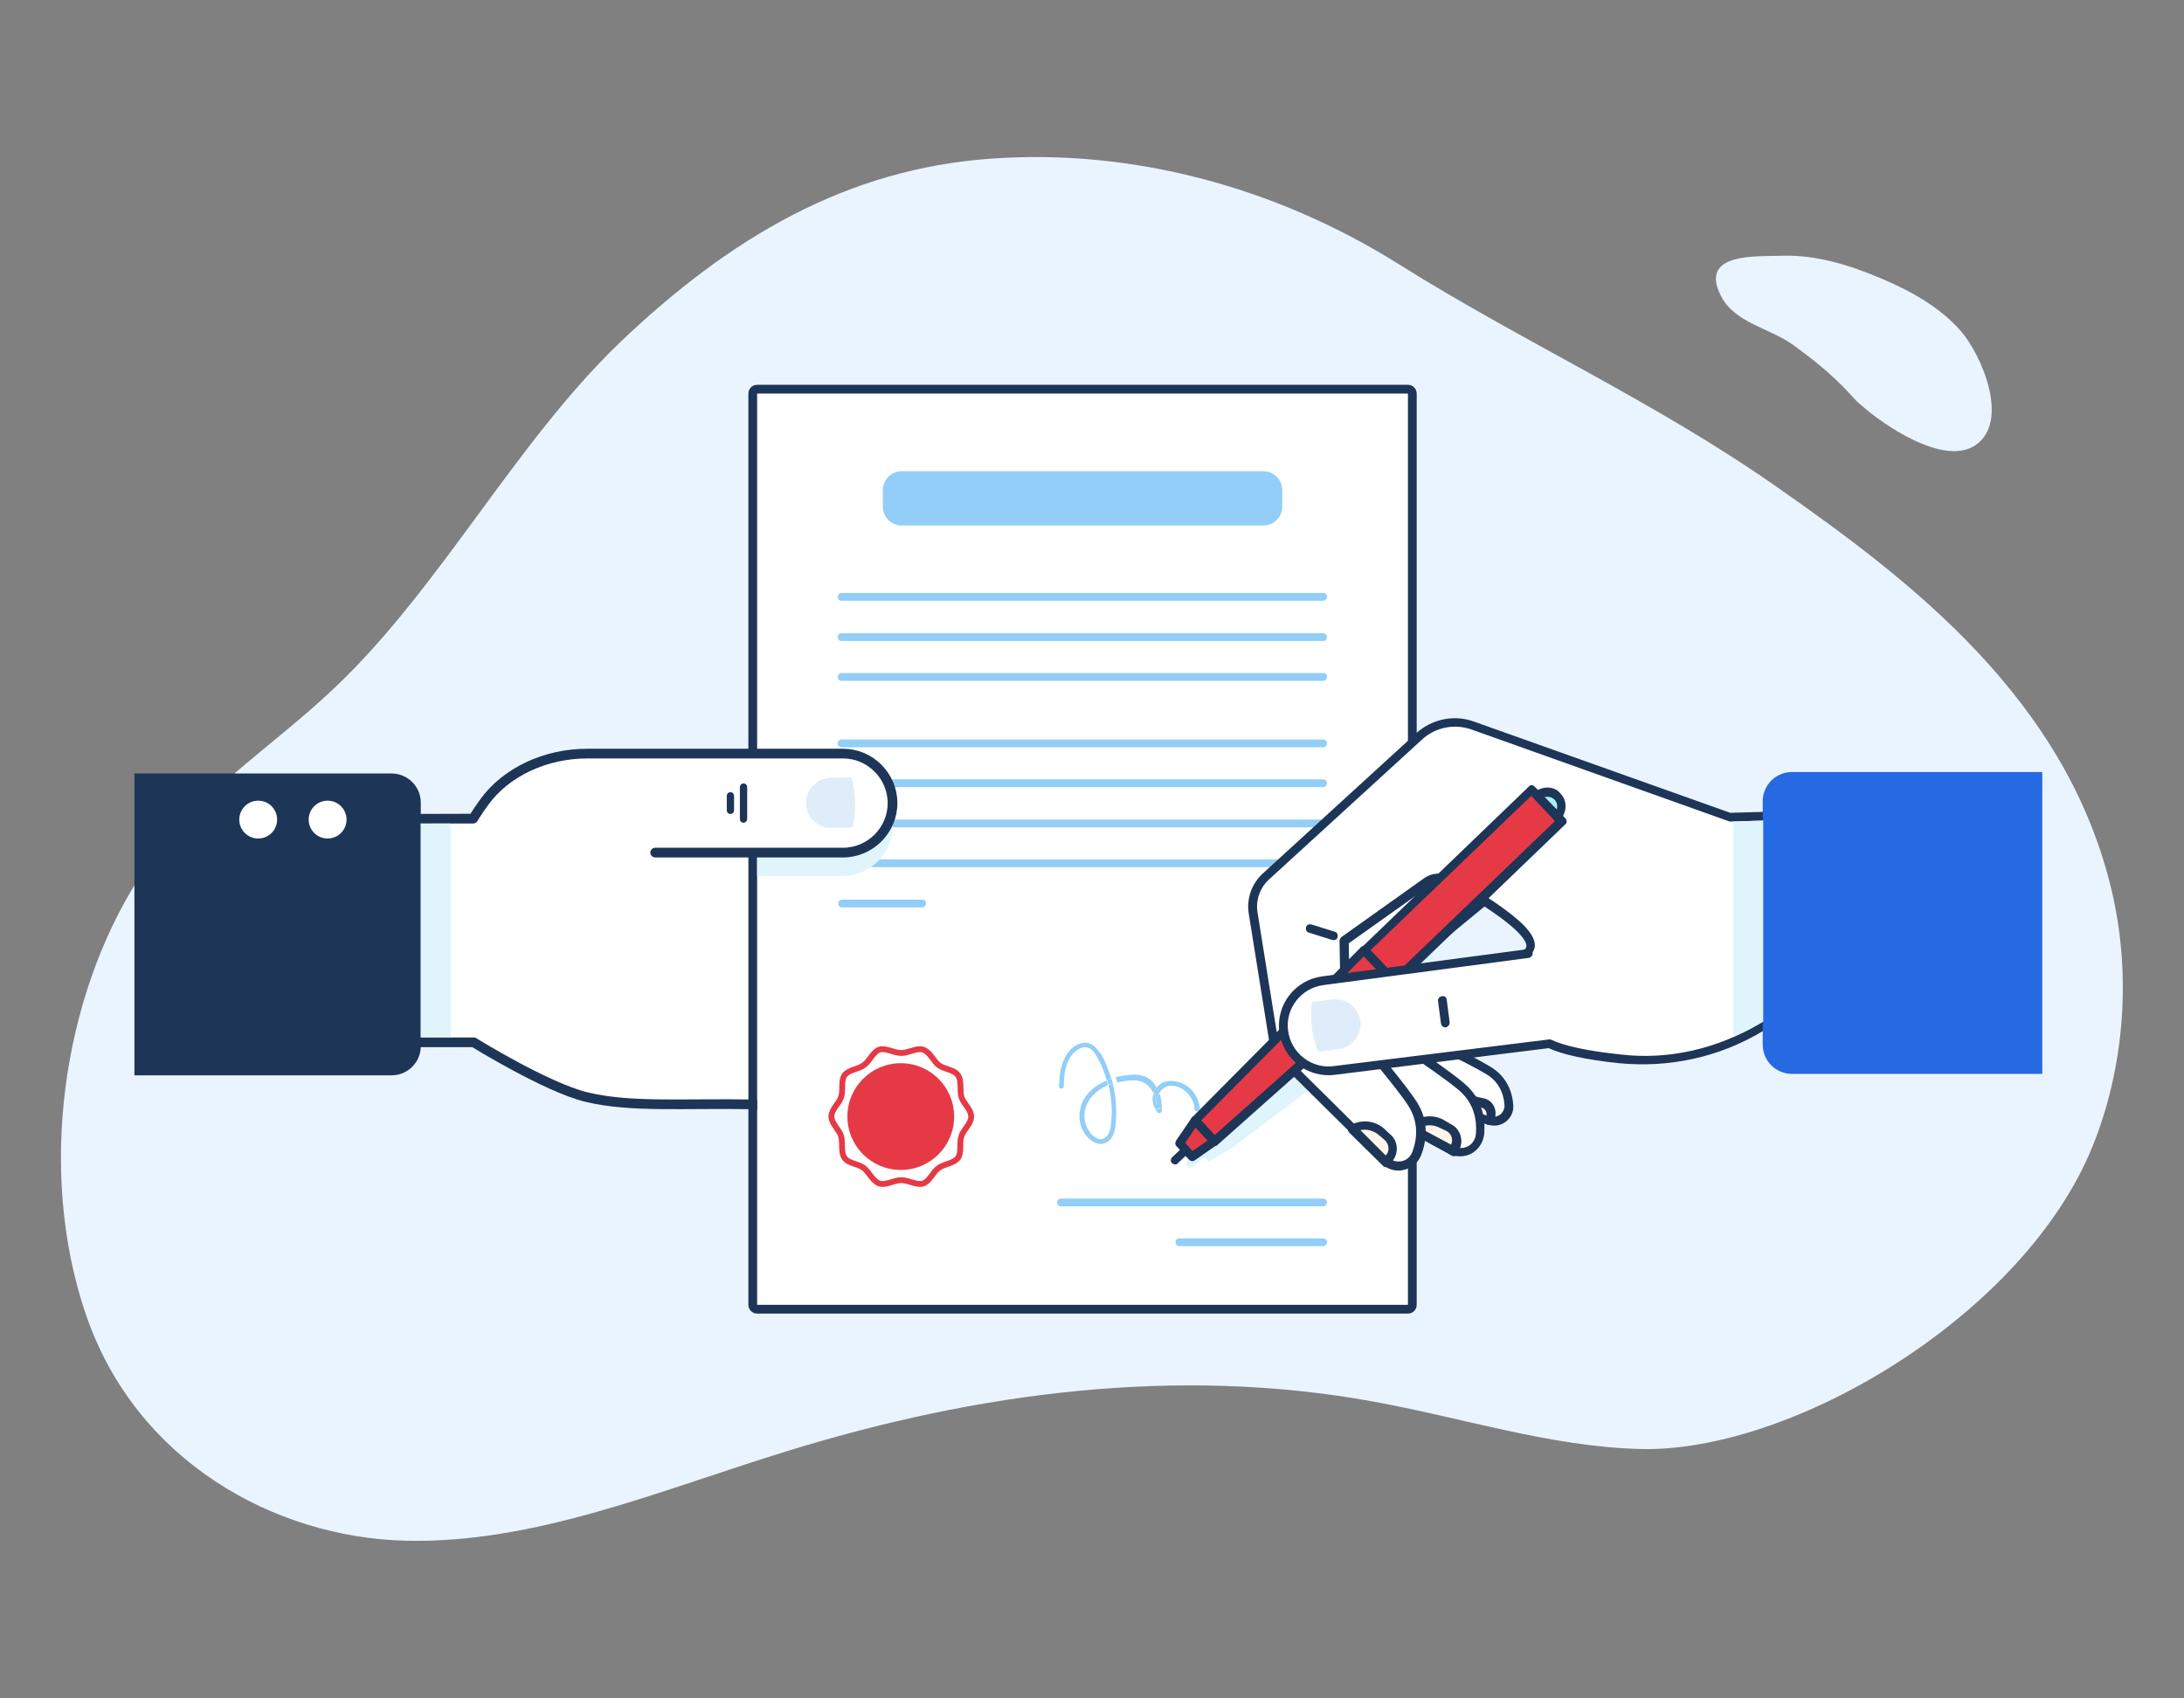 <?xml version="1.0" encoding="utf-8"?>
<!-- Generator: Adobe Illustrator 24.0.1, SVG Export Plug-In . SVG Version: 6.00 Build 0)  -->
<svg version="1.1" id="Layer_1" xmlns="http://www.w3.org/2000/svg" xmlns:xlink="http://www.w3.org/1999/xlink" x="0px" y="0px"
	 width="450px" height="350px" viewBox="0 0 450 350" style="enable-background:new 0 0 450 350;" xml:space="preserve">
<rect x="0" y="0" width="450" height="350" fill="#808080" stroke="none"/>
<path style="fill:#EAF4FE;" d="M29.6,179.5c10.7-15.9,26.3-25.3,39.6-38c21.7-20.7,36.9-50.1,58.4-70.8c23-22,47.1-35.9,76.5-38
	c28.9-2.1,58.6,5.7,84.2,21.8c25.5,16,52.4,28.1,77.6,45.7c27.6,19.3,60.3,44,69.4,84.2c4,17.7,2.2,37.2-4.8,53.4
	c-14.9,34.2-62,61.7-92.7,60.8c-18.5-0.5-36.7-6.5-55-9.8c-40.2-7.3-81.4-1.9-120.8,10.3c-26,8-51.9,19.1-78.6,18.4
	s-55.5-16.3-65.8-46.9c-9.9-29.3-4.7-65,11-89.6C28.9,180.5,29.3,180,29.6,179.5z"/>
<g>
	<path style="fill:#FFFFFF;stroke:#1D3557;stroke-width:2;stroke-miterlimit:10;" d="M47.5,214.8h50.1c0,0,15,9.3,23.3,11.3
		c9.3,2.2,19.8,1.2,35,1.5c15.2,0.3,30.5-2,30.5-2l-14.3-39.3l-19-15.2l-67.6,14.2l-40.6,6.1"/>
	<g>
		<rect x="156" y="81.1" style="fill:#FFFFFF;" width="134.1" height="187.8"/>
		<path style="fill:#1D3557;" d="M290.1,79.3H156c-1,0-1.8,0.8-1.8,1.8v187.8c0,1,0.8,1.8,1.8,1.8h134.1c1,0,1.8-0.8,1.8-1.8V81.1
			C291.9,80.1,291.1,79.3,290.1,79.3z M290.1,268.9H156V81.1h134.1V268.9z"/>
	</g>
	<path style="fill:#E0F4FC;" d="M300.4,204.2l-4.3,0.2l2.8-2.3l-20.1-27l-10.2,7.9c-2.2,1.7-3.4,4.5-3.2,7.3l2.1,26.5
		c0,0.1,0,0.1,0,0.2l-17.4,15l-3.6,4.4l0.6,0.8l-2.4,1.9c-0.4,0.3-0.4,0.8-0.1,1.2l0,0c0.3,0.4,0.8,0.4,1.2,0.1l2.4-1.9l0.7,0.9
		l4.9-2.8l17.5-13.2l11.1,12.9"/>
	<g>
		<path style="fill:#92CEF7;" d="M190,185.4h-16.5c-0.5,0-0.8,0.4-0.8,0.8c0,0.5,0.4,0.8,0.8,0.8H190c0.5,0,0.8-0.4,0.8-0.8
			C190.8,185.7,190.5,185.4,190,185.4z"/>
		<path style="fill:#92CEF7;" d="M272.6,247h-54c-0.5,0-0.8,0.4-0.8,0.8c0,0.5,0.4,0.8,0.8,0.8h54c0.5,0,0.8-0.4,0.8-0.8
			C273.5,247.4,273.1,247,272.6,247z"/>
		<path style="fill:#92CEF7;" d="M272.6,255.2H243c-0.5,0-0.8,0.4-0.8,0.8c0,0.5,0.4,0.8,0.8,0.8h29.6c0.5,0,0.8-0.4,0.8-0.8
			C273.5,255.6,273.1,255.2,272.6,255.2z"/>
		<g>
			<g>
				<path style="fill:#92CEF7;" d="M272.6,168.9h-99.2c-0.5,0-0.8,0.4-0.8,0.8c0,0.5,0.4,0.8,0.8,0.8h99.2c0.5,0,0.8-0.4,0.8-0.8
					C273.5,169.3,273.1,168.9,272.6,168.9z"/>
				<path style="fill:#92CEF7;" d="M272.6,177.1h-99.2c-0.5,0-0.8,0.4-0.8,0.8c0,0.5,0.4,0.8,0.8,0.8h99.2c0.5,0,0.8-0.4,0.8-0.8
					C273.5,177.5,273.1,177.1,272.6,177.1z"/>
			</g>
		</g>
		<g>
			<g>
				<path style="fill:#92CEF7;" d="M272.6,152.4h-99.2c-0.5,0-0.8,0.4-0.8,0.8c0,0.5,0.4,0.8,0.8,0.8h99.2c0.5,0,0.8-0.4,0.8-0.8
					C273.5,152.8,273.1,152.4,272.6,152.4z"/>
				<path style="fill:#92CEF7;" d="M272.6,160.6h-99.2c-0.5,0-0.8,0.4-0.8,0.8c0,0.5,0.4,0.8,0.8,0.8h99.2c0.5,0,0.8-0.4,0.8-0.8
					C273.5,161,273.1,160.6,272.6,160.6z"/>
			</g>
		</g>
		<g>
			<g>
				<g>
					<path style="fill:#92CEF7;" d="M272.6,138.7h-99.2c-0.5,0-0.8,0.4-0.8,0.8c0,0.5,0.4,0.8,0.8,0.8h99.2c0.5,0,0.8-0.4,0.8-0.8
						C273.5,139.1,273.1,138.7,272.6,138.7z"/>
				</g>
			</g>
			<g>
				<g>
					<path style="fill:#92CEF7;" d="M272.6,122.2h-99.2c-0.5,0-0.8,0.4-0.8,0.8c0,0.5,0.4,0.8,0.8,0.8h99.2c0.5,0,0.8-0.4,0.8-0.8
						C273.5,122.6,273.1,122.2,272.6,122.2z"/>
					<path style="fill:#92CEF7;" d="M272.6,130.5h-99.2c-0.5,0-0.8,0.4-0.8,0.8c0,0.5,0.4,0.8,0.8,0.8h99.2c0.5,0,0.8-0.4,0.8-0.8
						C273.5,130.9,273.1,130.5,272.6,130.5z"/>
				</g>
			</g>
		</g>
		<path style="fill:#92CEF7;" d="M260.3,108.3h-74.5c-2.1,0-3.9-1.7-3.9-3.9V101c0-2.1,1.7-3.9,3.9-3.9h74.5c2.1,0,3.9,1.7,3.9,3.9
			v3.4C264.2,106.6,262.4,108.3,260.3,108.3z"/>
	</g>
	<g>
		<path style="fill:#92CEF7;" d="M229,222.3c-0.2,0.1-0.4,0.1-0.6,0.2c-0.1,0-0.2,0.1-0.3,0.1c0.1,0.3,0.2,0.6,0.3,0.9
			c0.3-0.1,0.6-0.2,0.9-0.3c-0.1-0.2-0.1-0.4-0.2-0.6C229.1,222.5,229,222.4,229,222.3z"/>
		<path style="fill:#92CEF7;" d="M237.7,225.1c0.3,0.6,0.4,1.2,0.5,1.8c0.1,0.6,0.1,1.1,0.1,1.7c0.3-0.1,0.6-0.3,0.9-0.4
			c-0.8-0.9-0.9-2.2-0.3-3.1c-0.1-0.4-0.3-0.8-0.5-1.1C238.1,224.4,237.8,224.7,237.7,225.1z"/>
		<g>
			<path style="fill:#92CEF7;" d="M229,227.4c0.1,1.1,0.1,2.1,0,3.2c-0.1,1-0.1,2.1-0.6,3c-0.4,0.8-1.2,1.4-2.1,1.1
				c-0.8-0.3-1.5-0.9-1.9-1.6c-1-1.5-1.2-3.3-0.7-4.9c0.6-1.8,2-3.2,3.6-4.1c0.3-0.2,0.7-0.3,1-0.5c-0.1-0.3-0.2-0.6-0.3-0.9
				c-2,0.8-3.7,2.1-4.7,3.9c-1,1.8-1.2,4-0.4,5.9c0.4,0.9,0.9,1.7,1.7,2.3c0.8,0.7,1.9,1.2,3,0.8c2.3-0.8,2.3-3.8,2.4-5.9
				c0-2.2-0.2-4.3-0.7-6.4c-0.3,0.1-0.6,0.2-0.9,0.3C228.7,224.8,228.9,226.1,229,227.4z"/>
			<path style="fill:#92CEF7;" d="M229,222.3c-0.3-1-0.7-2-1.1-3c-0.4-1-0.9-2-1.6-2.8c-0.6-0.8-1.4-1.5-2.4-1.6
				c-1.1-0.1-2.2,0.4-3,1.1c-1.7,1.5-2.4,3.9-2.6,6.1c0,0.6-0.1,1.2-0.1,1.8c0,0.6,1,0.6,1,0c0-2.1,0.2-4.2,1.3-6
				c0.9-1.4,2.8-2.9,4.4-1.6c0.7,0.6,1.1,1.4,1.5,2.2c0.5,0.9,0.9,1.9,1.2,2.8c0.2,0.4,0.3,0.9,0.4,1.3c0.1,0,0.2-0.1,0.3-0.1
				C228.6,222.4,228.8,222.3,229,222.3z"/>
			<path style="fill:#92CEF7;" d="M243.7,223.3c-1.1-0.5-2.4-0.7-3.6-0.4c-0.7,0.2-1.3,0.6-1.7,1.2c0.2,0.4,0.4,0.7,0.5,1.1
				c0.3-0.6,0.8-1,1.5-1.3c1.7-0.6,3.7,0.5,4.7,1.9c0.6,0.8,1,1.7,1,2.7c0,0.7,1.1,0.7,1.1,0C247.1,226.3,245.7,224.2,243.7,223.3z"
				/>
			<path style="fill:#92CEF7;" d="M236.6,222.2c-1.1-0.7-2.4-0.8-3.7-0.7c-1,0.1-2,0.2-3,0.5c0,0.1,0.1,0.2,0.1,0.4
				c0.1,0.2,0.1,0.4,0.2,0.7c0.3-0.1,0.6-0.2,0.9-0.2c1.1-0.2,2.2-0.4,3.3-0.2c1.5,0.2,2.6,1.2,3.2,2.5c0.2-0.4,0.4-0.8,0.7-1.1
				C237.9,223.3,237.4,222.7,236.6,222.2z"/>
			<path style="fill:#92CEF7;" d="M239.2,228.3c-0.3,0.1-0.6,0.3-0.9,0.4c0-0.6,0-1.1-0.1-1.7c-0.1-0.6-0.3-1.3-0.5-1.8
				c0,0,0,0,0,0.1c-0.5,1.3-0.1,2.8,0.8,3.9c0.3,0.4,0.9,0.1,0.9-0.4c0-1.2-0.1-2.4-0.5-3.5C238.3,226.1,238.4,227.4,239.2,228.3z"
				/>
		</g>
	</g>
	<g>
		<g>
			<g>
				<path style="fill:#FFFFFF;" d="M307.5,184.3l-13.7-11.8L272.7,197c-0.9,2-0.7,4.3,0.5,6.1l9.4,17.7c0.7,1,1.7,1.8,2.8,2.3
					l21.2,7.9c2.1,0.8,4.3-0.8,4.2-3.1c-0.1-2.4-1-5.3-4.1-7.2c-4.6-2.8-14.8-7.4-14.8-7.4l-5.5-11.6L307.5,184.3z"/>
				<path style="fill:#1D3557;" d="M294.4,171.7c-0.2-0.2-0.4-0.2-0.7-0.2c-0.2,0-0.5,0.1-0.6,0.3L272,196.4
					c-0.1,0.1-0.1,0.1-0.1,0.2c-1,2.3-0.8,4.9,0.6,6.9l9.4,17.6c0,0,0,0,0,0.1c0.8,1.2,1.9,2.1,3.3,2.6l21.2,7.9
					c1.3,0.5,2.7,0.3,3.8-0.5c0,0,0,0,0,0c1.1-0.8,1.7-2.1,1.6-3.4c-0.2-3.4-1.8-6.2-4.6-7.9c-4.2-2.6-12.8-6.5-14.6-7.3l-5.1-10.7
					l20.7-17c0.2-0.2,0.3-0.4,0.3-0.7c0-0.3-0.1-0.5-0.3-0.7L294.4,171.7z M285.8,201c-0.3,0.3-0.4,0.7-0.2,1.1l5.5,11.6
					c0.1,0.2,0.3,0.4,0.5,0.4c0.1,0,10.3,4.6,14.7,7.3c2.3,1.4,3.5,3.6,3.7,6.4c0,0.7-0.3,1.4-0.9,1.9c0,0,0,0,0,0
					c-0.6,0.4-1.4,0.6-2.1,0.3l-21.2-7.9c-1-0.4-1.8-1-2.4-1.9l-9.4-17.6c0,0,0,0,0-0.1c-1-1.5-1.2-3.4-0.5-5.1l20.5-23.8l12.2,10.5
					L285.8,201z"/>
			</g>
			<g>
				<path style="fill:#FFF5E9;" d="M304.3,227c-1.7-0.6-3.5,0.1-4.5,1.4l6.7,2.5c0.1,0,0.2,0.1,0.4,0.1c0.1-0.3,0.2-0.7,0.2-1
					c0.2-1.1-0.4-2.2-1.5-2.6L304.3,227z"/>
				<path style="fill:#1D3557;" d="M304.6,226.1c-2-0.7-4.2,0-5.5,1.7c-0.2,0.2-0.2,0.5-0.1,0.8c0.1,0.3,0.3,0.5,0.6,0.6l6.7,2.5
					c0.1,0.1,0.3,0.1,0.5,0.1c0.3,0.1,0.6,0,0.8-0.2c0.2-0.1,0.3-0.3,0.3-0.5c0.1-0.4,0.2-0.7,0.2-1.1c0.3-1.6-0.6-3.1-2.1-3.6
					L304.6,226.1z M306.3,229.9l-4.7-1.8c0.7-0.4,1.6-0.5,2.4-0.2l1.4,0.4C306,228.5,306.4,229.2,306.3,229.9z"/>
			</g>
		</g>
		<g>
			<g>
				<path style="fill:#FFFFFF;" d="M261.3,195.2l8.8,24.3c0.7,1.4,1.8,2.6,3.2,3.4l25.7,14c2.5,1.4,5.7-0.3,5.9-3.2
					c0.3-3.1-0.4-6.9-4-9.9c-5.3-4.4-17.6-12.2-17.6-12.2l-2.6-14.3l22.8-17.1l-10.2-20.6l-31.6,27.6
					C260.3,189.7,260.1,192.7,261.3,195.2z"/>
				<path style="fill:#1D3557;" d="M292.7,159l-31.6,27.6c-0.1,0.1-0.1,0.1-0.2,0.2c-1.6,2.7-1.8,5.9-0.5,8.7l8.8,24.3
					c0,0,0,0.1,0,0.1c0.8,1.6,2,2.9,3.6,3.8l25.7,14c1.5,0.8,3.2,0.8,4.7,0c0.2-0.1,0.4-0.2,0.6-0.4c1.1-0.8,1.8-2.1,2-3.5
					c0.4-4.4-1.1-8.1-4.3-10.7c-4.9-4.1-15.3-10.7-17.4-12l-2.4-13.4l22.3-16.8c0.4-0.3,0.5-0.7,0.3-1.1l-10.2-20.6
					c-0.1-0.3-0.4-0.4-0.6-0.5C293.2,158.7,292.9,158.8,292.7,159z M303.5,180.3L303.5,180.3L303.5,180.3z M302.4,180l-22.2,16.6
					c-0.3,0.2-0.4,0.6-0.3,0.9l2.6,14.3c0,0.3,0.2,0.5,0.4,0.6c0.1,0.1,12.3,7.8,17.5,12.1c2.8,2.3,4,5.4,3.7,9.2
					c-0.1,1.1-0.7,2-1.6,2.5c-0.9,0.5-2,0.5-3,0l-25.7-14c-1.2-0.7-2.2-1.7-2.8-3l-8.8-24.3c0,0,0-0.1,0-0.1
					c-1.1-2.2-0.9-4.8,0.3-6.9l30.6-26.7L302.4,180z"/>
			</g>
			<g>
				<path style="fill:#FFF5E9;" d="M296.8,231.5c-2-1-4.4-0.5-6,1l8.2,4.5c0.1,0.1,0.3,0.1,0.4,0.2c0.2-0.4,0.3-0.8,0.5-1.2
					c0.5-1.4-0.1-2.9-1.5-3.6L296.8,231.5z"/>
				<path style="fill:#1D3557;" d="M297.3,230.7c-2.4-1.2-5.2-0.7-7,1.2c-0.2,0.2-0.3,0.5-0.3,0.8c0,0.3,0.2,0.5,0.5,0.7l8.2,4.5
					c0.2,0.1,0.3,0.2,0.5,0.3c0.3,0.1,0.6,0.1,0.9-0.1c0.1-0.1,0.2-0.2,0.3-0.4c0.2-0.4,0.4-0.9,0.5-1.3c0.6-1.8-0.2-3.9-1.9-4.7
					L297.3,230.7z M299.1,235.6c0,0.1-0.1,0.2-0.1,0.3l-6.5-3.5c1.2-0.6,2.6-0.7,3.9-0.1l1.7,0.8C299,233.6,299.4,234.7,299.1,235.6
					z"/>
			</g>
		</g>
		<g>
			<g>
				<path style="fill:#FFFFFF;" d="M303.4,149.6c-3.8-1.4-8-0.5-11,2.3l-31.6,28.9c-2.1,1.9-3.1,4.7-2.6,7.5l4.2,26.2
					c0.3,1.6,1,3,2.1,4.2l20.8,20.6c2.1,2,5.5,1.3,6.6-1.4c1.1-2.9,1.6-6.8-1.1-10.6c-3.9-5.7-13.6-16.6-13.6-16.6l-0.3-16.6
					l17-12.1c1.5-1,3.4-1.2,5-0.3c6.9,3.8,24.5,14.3,12.4,15.8l2.9,6.2l33.3,4.6l37.8-14.8l-17.8-25.2l-11,0.3L303.4,149.6z"/>
				<path style="fill:#1D3557;" d="M367.4,167.2l-10.9,0.3l-52.8-18.8c-4.1-1.5-8.7-0.5-11.9,2.4L260.2,180
					c-2.3,2.1-3.4,5.2-2.9,8.3l4.2,26.2c0.3,1.8,1.1,3.4,2.4,4.7l20.8,20.6c1.2,1.2,2.9,1.7,4.5,1.3c1.6-0.3,3-1.5,3.6-3
					c1.6-4.1,1.2-8.1-1.2-11.5c-3.6-5.3-11.9-14.7-13.4-16.4l-0.3-15.8l16.6-11.8c1.2-0.8,2.7-0.9,4-0.2c2.9,1.6,7,4,10.4,6.5
					c5.5,4,5.7,5.7,5.6,6.2c-0.1,0.7-1.3,1.2-3.3,1.4c-0.3,0-0.5,0.2-0.7,0.5c-0.1,0.3-0.2,0.6,0,0.8l2.9,6.2
					c0.1,0.3,0.4,0.5,0.7,0.5l33.3,4.6c0.2,0,0.3,0,0.5-0.1l37.8-14.8c0.1,0,0.1-0.1,0.2-0.1c0.2-0.1,0.3-0.3,0.3-0.5
					c0.1-0.3,0-0.6-0.1-0.8l-17.8-25.2C368,167.3,367.7,167.2,367.4,167.2z M383.8,192.9l-36.5,14.3l-32.6-4.5l-2.2-4.7
					c0.9-0.2,1.5-0.4,2.1-0.7c0.9-0.5,1.4-1.2,1.6-2c0.4-2-1.6-4.6-6.3-8c-3.5-2.6-7.7-5-10.6-6.6c-1.9-1-4.2-0.9-5.9,0.3l-17,12.1
					c-0.2,0.2-0.4,0.5-0.4,0.8l0.3,16.6c0,0.2,0.1,0.4,0.2,0.6c0.1,0.1,9.7,10.9,13.5,16.5c2,3,2.3,6.3,1,9.8
					c-0.4,1-1.2,1.7-2.2,1.9c-1,0.2-2.1-0.1-2.8-0.8l-20.8-20.6c-1-1-1.7-2.3-1.9-3.7l-4.2-26.2c-0.4-2.5,0.5-5,2.3-6.7l31.6-28.9
					c2.7-2.5,6.6-3.3,10.1-2.1l53,18.9c0.1,0,0.2,0.1,0.3,0.1l10.5-0.3L383.8,192.9z"/>
			</g>
			<g>
				<path style="fill:#FFF5E9;" d="M284.7,233.4c-1.7-1.5-4.1-1.8-6-0.7l6.6,6.5c0.1,0.1,0.2,0.2,0.4,0.3c0.3-0.4,0.6-0.7,0.8-1.1
					c0.9-1.2,0.7-2.9-0.4-3.9L284.7,233.4z"/>
				<path style="fill:#1D3557;" d="M285.3,232.7c-1.9-1.8-4.8-2.1-7.1-0.8c-0.2,0.1-0.4,0.4-0.5,0.7c0,0.3,0.1,0.6,0.3,0.8l6.6,6.5
					c0.1,0.1,0.3,0.3,0.4,0.4c0.3,0.3,0.8,0.3,1.1,0c0.1,0,0.1-0.1,0.2-0.2c0.3-0.4,0.6-0.7,0.8-1.1c1.1-1.6,0.9-3.8-0.5-5.1
					L285.3,232.7z M285.7,237.9c-0.1,0.1-0.1,0.2-0.2,0.2l-5.2-5.2c1.3-0.3,2.7,0.1,3.8,1l1.4,1.2
					C286.2,236,286.3,237.1,285.7,237.9z"/>
			</g>
		</g>
		<path style="fill:#E0F4FC;" d="M294.8,204c-0.3,0-0.5,0.3-0.4,0.6l1,8c0,0.3,0.3,0.5,0.6,0.4c0.1,0,0.2,0,0.2-0.1
			c0.1-0.1,0.2-0.3,0.2-0.5l-1-8C295.3,204.2,295.1,204,294.8,204z"/>
		<path style="fill:#1D3557;" d="M270.2,190.5c-0.5-0.1-1,0.1-1.1,0.6c-0.1,0.5,0.1,1,0.6,1.1l4.8,1.5c0.3,0.1,0.6,0,0.8-0.1
			c0.1-0.1,0.3-0.3,0.3-0.5c0.1-0.5-0.1-1-0.6-1.1L270.2,190.5z"/>
		<g>
			<path style="fill:#1D3557;" d="M241.5,238.5c-0.3,0.3-0.4,0.9,0,1.2c0.3,0.3,0.9,0.4,1.2,0l5.8-5.5l-1.2-1.2L241.5,238.5z"/>
			<g>
				<g>
					<g>
						<path style="fill:#A4F4FF;" d="M320.9,164.1c-1.1-1.2-3-1.2-4.2-0.1l-10.5,10.1c-1.2,1.1-1.2,3-0.1,4.2l0,0
							c1.1,1.2,3,1.2,4.2,0.1l10.5-10.1C322,167.2,322.1,165.3,320.9,164.1L320.9,164.1z"/>
						<path style="fill:#1D3557;" d="M318.8,162.3c-1,0-2,0.4-2.8,1.1l-10.5,10.1c-1.5,1.5-1.6,4-0.1,5.5c0.7,0.8,1.7,1.2,2.7,1.2
							c0.9,0,1.7-0.3,2.4-0.8c0.1-0.1,0.3-0.2,0.4-0.3l10.5-10.1c1.5-1.5,1.6-4,0.1-5.5C320.9,162.7,319.9,162.3,318.8,162.3z
							 M320.2,167.7l-10.5,10.1c-0.4,0.4-0.9,0.6-1.5,0.6c-0.6,0-1.1-0.2-1.5-0.6c-0.8-0.8-0.8-2.1,0.1-2.9l10.5-10.1
							c0.1-0.1,0.1-0.1,0.2-0.2c0.4-0.3,0.8-0.4,1.3-0.4c0.6,0,1.1,0.2,1.5,0.6C321.1,165.6,321,166.9,320.2,167.7z"/>
					</g>
				</g>
				<g>
					<g>
						<polygon style="fill:#E63946;" points="281.1,195.9 287.3,202.3 321.7,169.2 315.5,162.8 						"/>
						<path style="fill:#1D3557;" d="M316.2,162.1c-0.2-0.2-0.4-0.3-0.6-0.3c-0.2,0-0.5,0.1-0.6,0.3l-34.4,33.1
							c-0.4,0.3-0.4,0.9,0,1.3l6.2,6.5c0.2,0.2,0.4,0.3,0.6,0.3c0.2,0,0.4-0.1,0.6-0.2c0,0,0.1,0,0.1-0.1l34.4-33.1
							c0.4-0.3,0.4-0.9,0-1.3L316.2,162.1z M287.3,201l-4.9-5.2l33.1-31.8l4.9,5.2L287.3,201z"/>
					</g>
				</g>
				<g>
					<polygon style="fill:#E63946;" points="243,235.6 245.6,238.4 250.2,235.2 246.2,230.9 					"/>
					<path style="fill:#1D3557;" d="M246.9,230.3c-0.2-0.2-0.5-0.3-0.7-0.3c-0.3,0-0.5,0.2-0.7,0.4l-3.2,4.7
						c-0.2,0.4-0.2,0.8,0.1,1.1l2.6,2.8c0.3,0.3,0.8,0.4,1.2,0.1l4.6-3.2c0,0,0,0,0,0c0.2-0.2,0.3-0.4,0.4-0.6
						c0-0.3-0.1-0.5-0.2-0.7L246.9,230.3z M245.7,237.2l-1.5-1.7l2.2-3.2l2.5,2.7L245.7,237.2z"/>
				</g>
				<g>
					<polygon style="fill:#E63946;" points="246.2,230.9 250.2,235.2 287.3,202.3 281.1,195.9 					"/>
					<path style="fill:#1D3557;" d="M281.7,195.2c-0.2-0.2-0.4-0.3-0.6-0.3c-0.2,0-0.5,0.1-0.7,0.3l-34.8,35.1
						c-0.3,0.3-0.4,0.9,0,1.3l4,4.3c0.3,0.3,0.8,0.4,1.2,0.1c0,0,0,0,0.1-0.1l37-32.9c0.2-0.2,0.3-0.4,0.3-0.6
						c0-0.2-0.1-0.5-0.3-0.7L281.7,195.2z M250.3,233.9l-2.8-3l33.5-33.8l4.9,5.1L250.3,233.9z"/>
				</g>
			</g>
		</g>
		<g>
			<g>
				<path style="fill:#FFFFFF;" d="M272.7,202.1c-5.1,0.6-8.7,5.3-8.1,10.4l0,0c0.6,5.1,5.3,8.7,10.4,8.1l44.4-5.5l0,0
					c3.1,1.6,8.8,2.5,14.5,3.1c10.1,1,20.3-1.2,29.1-6.4l17.9-10.6l-7.1-17L315,196.5L272.7,202.1z"/>
				<path style="fill:#1D3557;" d="M373.4,183.3c-0.5,0.2-0.7,0.7-0.5,1.2l6.8,16.3L362.5,211c-4.3,2.5-8.9,4.4-13.8,5.5
					c-4.9,1.1-9.8,1.4-14.8,0.8c-6.8-0.7-11.7-1.8-14.2-3c-0.2-0.1-0.3-0.1-0.5-0.1l-44.4,5.5c-2.2,0.3-4.4-0.3-6.2-1.7
					c-1.8-1.4-2.9-3.4-3.2-5.6c-0.6-4.6,2.7-8.8,7.3-9.4l42.3-5.6c0.5-0.1,0.8-0.5,0.8-1c-0.1-0.5-0.5-0.8-1-0.8l-42.3,5.6
					c-5.6,0.7-9.6,5.8-8.9,11.4c0.7,5.6,5.8,9.6,11.4,8.9l44.1-5.5c2.8,1.3,7.7,2.4,14.5,3.1c5.1,0.5,10.3,0.2,15.3-0.9
					c5-1.1,9.8-3,14.3-5.7l17.9-10.6c0,0,0.1,0,0.1-0.1c0.3-0.2,0.5-0.7,0.3-1.1l-7.1-17C374.4,183.3,373.9,183.1,373.4,183.3z"/>
			</g>
			<g>
				<g>
					<path style="fill:#DEEDF9;" d="M274.5,206l-4.2,0.5c-0.2,1.6-0.2,3.4,0,5.2c0.2,1.8,0.7,3.5,1.3,5l4.2-0.5
						c2.8-0.4,4.8-2.9,4.5-5.8l0,0C279.9,207.6,277.4,205.6,274.5,206z"/>
				</g>
			</g>
		</g>
		<path style="fill:#1D3557;" d="M297.1,205.3c-0.5,0.1-0.9,0.5-0.8,1l0.6,4.6c0.1,0.5,0.5,0.9,1,0.8c0.2,0,0.3-0.1,0.4-0.2
			c0.3-0.2,0.4-0.5,0.4-0.8l-0.6-4.6C298.1,205.5,297.6,205.2,297.1,205.3z"/>
	</g>
	<g>
		<path style="fill:#E0F4FC;" d="M173.7,160.1H156v20.4h17.7c5.6,0,10.2-4.6,10.2-10.2S179.3,160.1,173.7,160.1z"/>
		<g>
			<path style="fill:#FFFFFF;" d="M135,175.7h38.7c5.6,0,10.2-4.6,10.2-10.2v0c0-5.6-4.6-10.2-10.2-10.2H121
				c-8.5,0-16.7,3.7-21.3,10.1c-1.5,2.1-2.2,3.3-2.2,3.3l-37.8,0.1l-6.4,30.8l60.8,0.5L135,175.7z"/>
		</g>
		<g>
			<path style="fill:none;stroke:#1D3557;stroke-width:2;stroke-linecap:round;stroke-linejoin:round;stroke-miterlimit:10;" d="
				M135,175.7h38.7c5.6,0,10.2-4.6,10.2-10.2v0c0-5.6-4.6-10.2-10.2-10.2H121c-8.5,0-16.7,3.7-21.3,10.1c-1.5,2.1-2.2,3.3-2.2,3.3
				l-37.8,0.1"/>
		</g>
		<path style="fill:#1D3557;stroke:#1D3557;stroke-width:0.5;stroke-miterlimit:10;" d="M153.7,168.8v-6.6c0-0.3-0.2-0.5-0.5-0.5
			s-0.5,0.2-0.5,0.5v6.6c0,0.3,0.2,0.5,0.5,0.5S153.7,169,153.7,168.8z"/>
		<path style="fill:#1D3557;stroke:#1D3557;stroke-width:0.5;stroke-miterlimit:10;" d="M151,167v-3c0-0.3-0.2-0.5-0.5-0.5
			s-0.5,0.2-0.5,0.5v3c0,0.3,0.2,0.5,0.5,0.5S151,167.2,151,167z"/>
		<g>
			<g>
				<path style="fill:#DEEDF9;" d="M171.4,170.6l4.3-0.1c0.4-1.6,0.5-3.3,0.5-5.2c-0.1-1.8-0.3-3.6-0.8-5.1l-4.3,0.1
					c-2.9,0.1-5.1,2.5-5,5.3l0,0C166.1,168.4,168.5,170.7,171.4,170.6z"/>
			</g>
		</g>
	</g>
	<path style="fill:#1D3557;" d="M27.7,159.4h53c3.3,0,6,2.7,6,6v50.2c0,3.3-2.7,6-6,6h-53"/>
	<path style="fill:#2569E3;" d="M420.8,159.1h-51.6c-3.3,0-6,2.7-6,6v50.2c0,3.3,2.7,6,6,6h51.6"/>
	<g>
		<path style="fill:none;stroke:#E63946;stroke-width:1.2;stroke-miterlimit:10;" d="M200.1,230.1c0,1.5-1.6,2.7-2,4
			c-0.5,1.4,0.1,3.3-0.7,4.5c-0.9,1.2-2.8,1.2-4,2.1c-1.2,0.8-1.8,2.7-3.2,3.2c-1.3,0.4-3-0.7-4.5-0.7c-1.5,0-3.1,1.1-4.5,0.7
			c-1.4-0.5-2.1-2.3-3.2-3.2c-1.2-0.9-3.2-0.9-4-2.1c-0.8-1.2-0.3-3.1-0.7-4.5c-0.4-1.3-2-2.6-2-4c0-1.5,1.6-2.7,2-4
			c0.5-1.4-0.1-3.3,0.7-4.5c0.9-1.2,2.8-1.2,4-2.1c1.2-0.8,1.8-2.7,3.2-3.2c1.3-0.4,3,0.7,4.5,0.7c1.5,0,3.1-1.1,4.5-0.7
			c1.4,0.5,2.1,2.3,3.2,3.2c1.2,0.9,3.2,0.9,4,2.1c0.8,1.2,0.3,3.1,0.7,4.5C198.5,227.4,200.1,228.6,200.1,230.1z"/>
	</g>
	<circle style="fill:#E63946;" cx="185.6" cy="230.1" r="11"/>
	<circle style="fill:#FFFFFF;" cx="67.5" cy="168.9" r="3.9"/>
	<circle style="fill:#FFFFFF;" cx="53.2" cy="168.9" r="3.9"/>
	<rect x="86.7" y="169.7" style="fill:#E0F4FC;" width="6.2" height="44"/>
	<path style="fill:#E0F4FC;" d="M363.3,210.5c0,0-1.5,0.9-2.8,1.6c-1,0.5-3.4,1.6-3.4,1.6v-44.4l6.2-0.2V210.5z"/>
</g>
<path style="fill:#EAF4FE;" d="M381,81c-3.5-3.8-7.6-7.1-11.8-10.1c-4.7-3.3-11.8-4.4-14.6-9.9c-4.7-9.1,7.6-8.1,12.7-8.3
	c6.9-0.2,13.7,1.9,20.1,4.6c6.2,2.6,12.2,5.9,16.6,10.9c4.2,4.8,10.2,18.5,3.1,23.5c-6.5,4.5-19-4.1-23.6-8.2
	C382.6,82.8,381.8,81.9,381,81z"/>
</svg>

